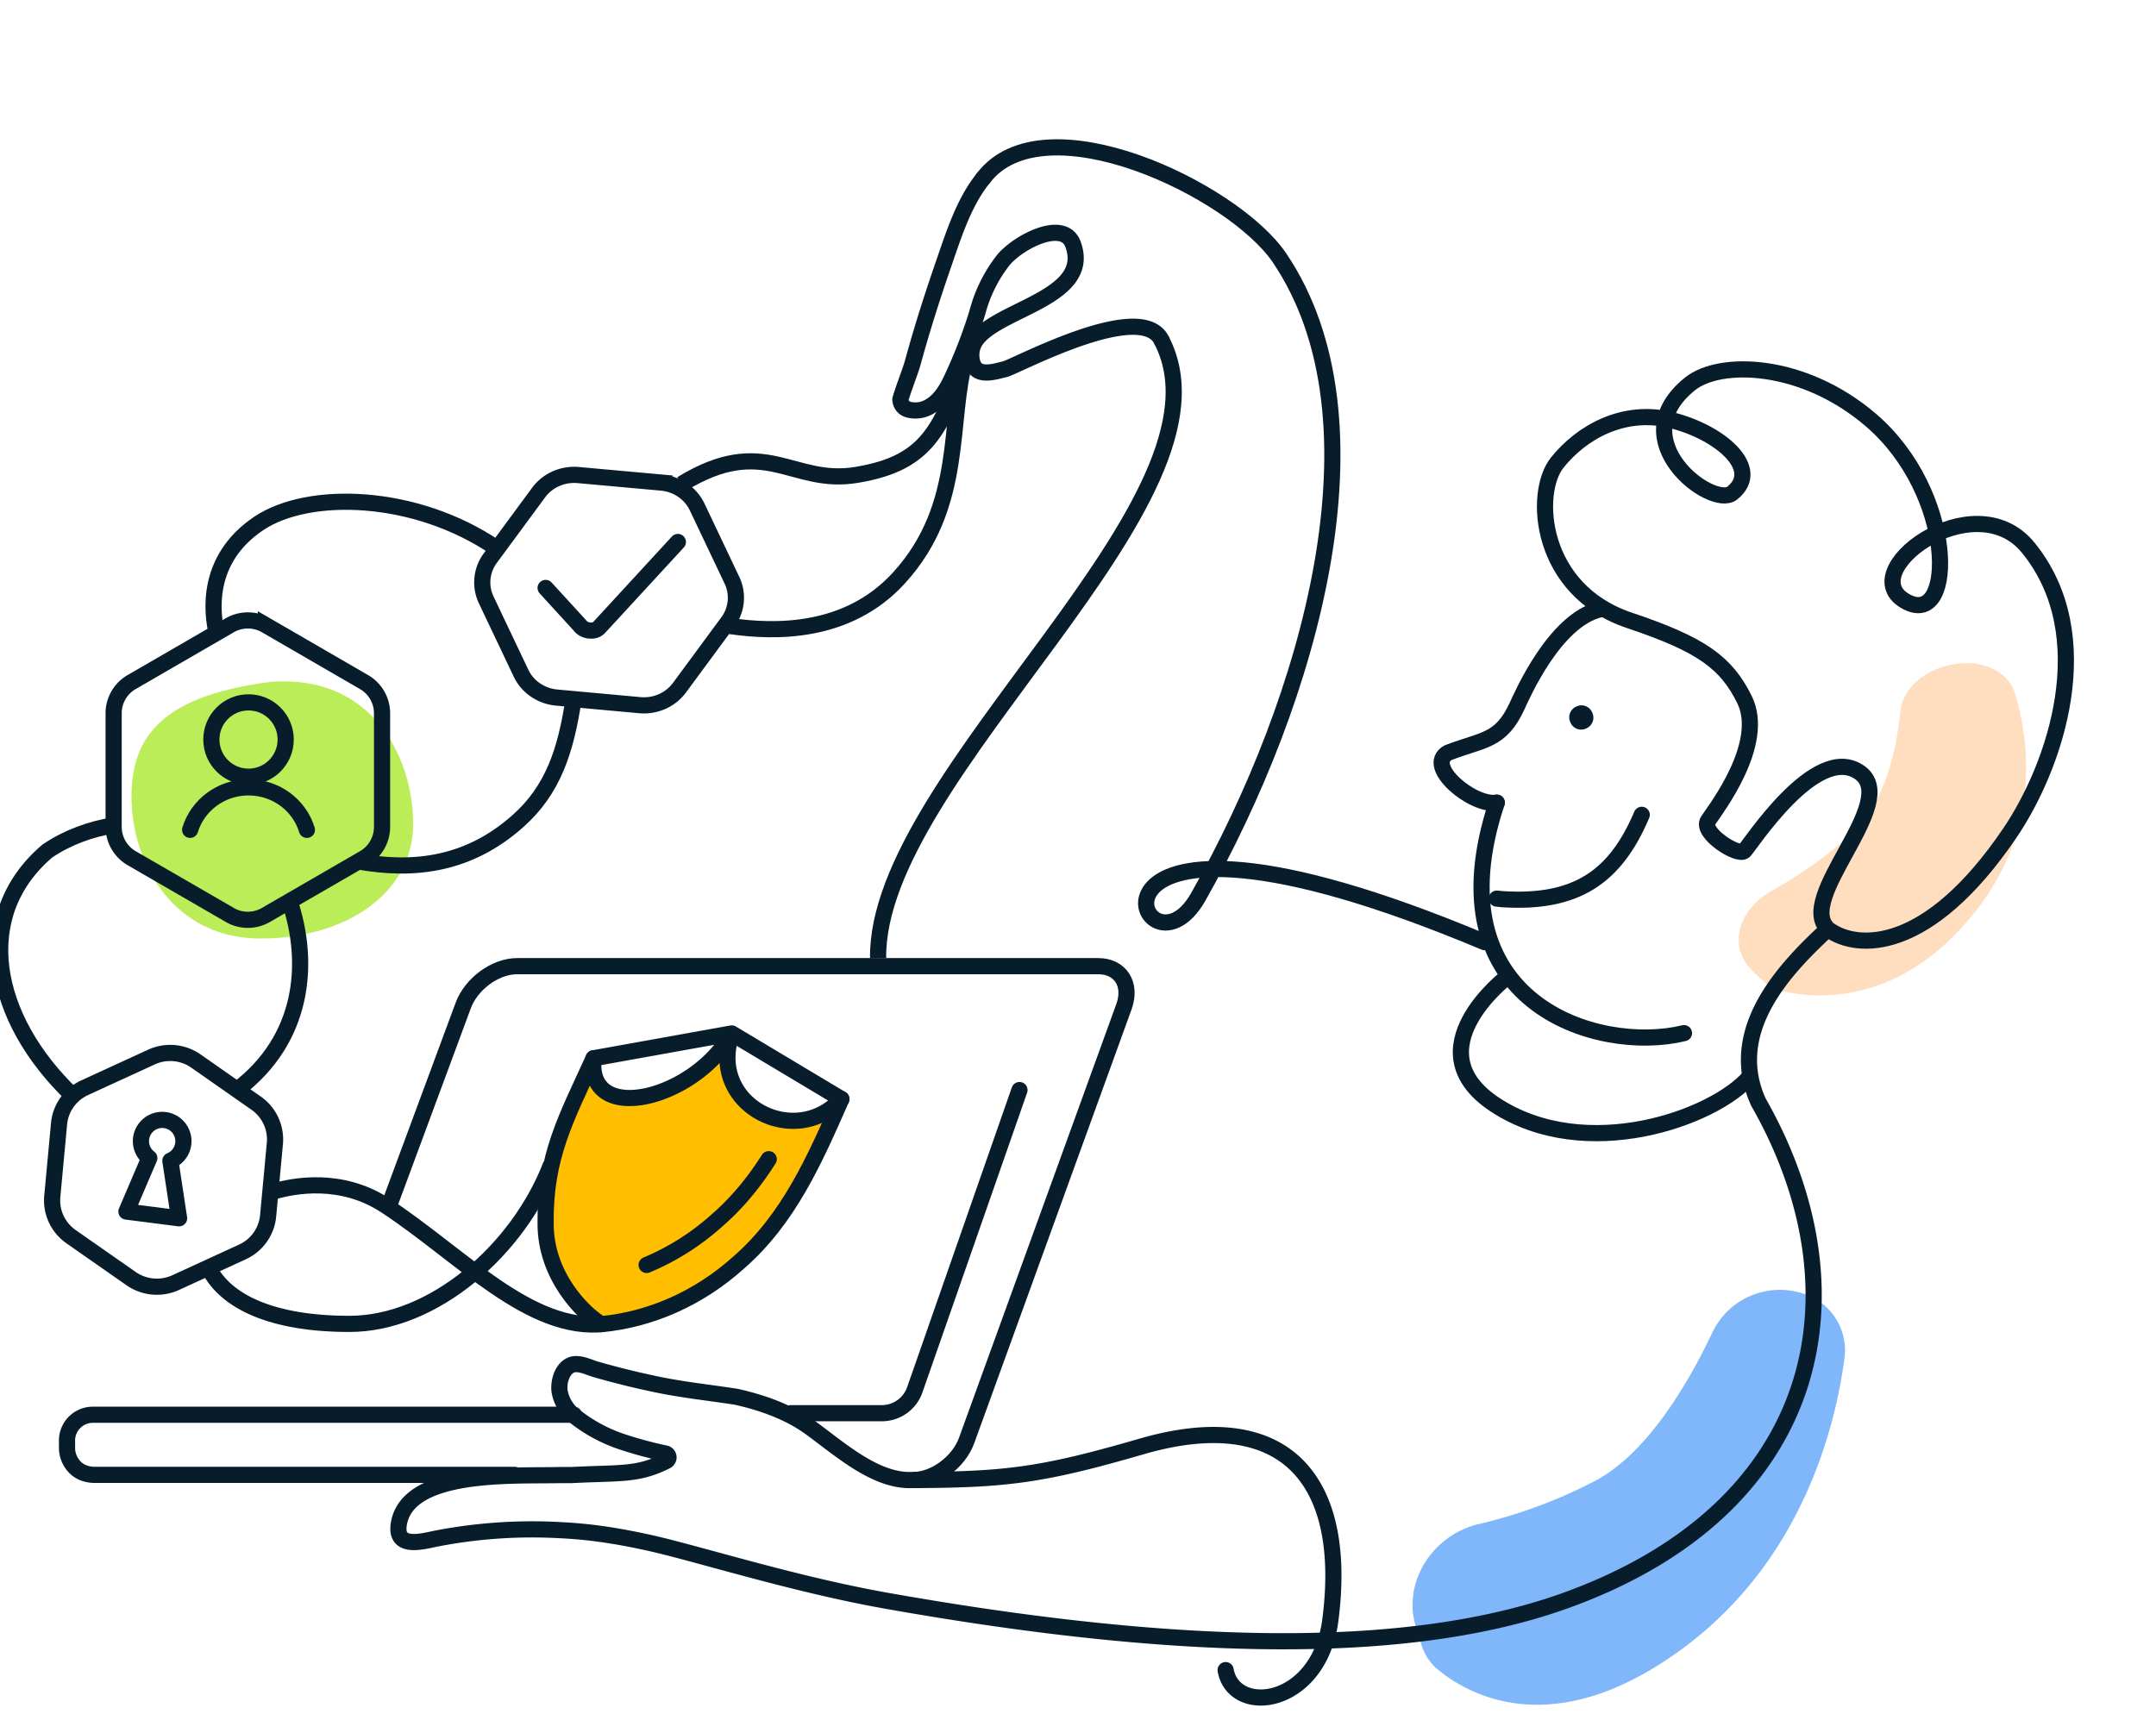 <svg width="200" height="159" fill="none" xmlns="http://www.w3.org/2000/svg"><g clip-path="url(#clip0_1499_103319)"><path d="M24.165 87.084c-8.016 0-11.969-6.888-11.969-13.212s3.927-9.43 12.944-10.607c9.28-.708 13.187 6.888 13.187 13.205 0 6.318-6.145 10.614-14.162 10.614z" fill="#BBED58"/><path opacity=".5" d="M167.615 120.154a5.5 5.5 0 012.724 2.263 5.518 5.518 0 01.784 3.458c-.822 6.366-3.839 18.697-14.801 26.915-12.341 9.248-20.417 4.282-23.097 1.993a4.894 4.894 0 01-1.399-2.278l-.48-1.552c-1.281-4.138 1.541-8.479 5.734-9.513a46.06 46.06 0 0011.112-4.148c4.664-2.61 8.333-8.78 10.612-13.556a6.925 6.925 0 018.811-3.582z" fill="#0070F6"/><path d="M182.276 61.535c1.045-.03 2.06.208 2.889.68.828.471 1.422 1.149 1.689 1.927 1.292 4.133 2.659 12.512-3.634 20.47-7.083 8.952-15.104 8.036-17.968 7.335-.727-.2-1.359-.558-1.824-1.032l-.855-.829c-2.308-2.207-1.374-5.61 1.683-7.374 2.829-1.574 5.402-3.416 7.657-5.48 2.941-2.824 3.999-7.605 4.369-11.14.091-1.19.762-2.326 1.877-3.173 1.114-.848 2.587-1.343 4.117-1.384z" fill="#FFDDBF"/><path d="M56.618 122.842c-9.455-6.703-4.596-18.894-.985-24.152 0 2.366 1.97 2.957 2.954 2.957 4.728 0 8.536-3.943 9.85-5.915-.657 1.808-.986 5.817 2.954 7.394 3.94 1.577 6.238.329 6.894-.493l-5.91 11.337c-3.939 5.521-12.146 8.215-15.757 8.872z" fill="#FFBF00"/><path d="M73.346 131.129h8.445a3.242 3.242 0 003.066-2.164l9.713-27.819M47.732 136.85H8.635c-.634-.043-1.23-.247-1.676-.702a2.602 2.602 0 01-.741-1.693v-.911a2.402 2.402 0 01.754-1.622 2.391 2.391 0 011.663-.649h44.602" stroke="#071D2B" stroke-width="1.5" stroke-linecap="round" stroke-linejoin="round"/><path d="M36.088 111.88l6.857-18.512c.728-2.055 2.978-3.72 5.03-3.72h53.898c2.051 0 3.13 1.665 2.402 3.726l-14.59 40.242c-.728 2.055-2.978 3.721-5.029 3.721" stroke="#071D2B" stroke-width="1.5"/><path d="M51.124 108.055c-3.027 7.886-10.871 14.787-18.714 14.787-7.14 0-11.494-2.044-13.061-5.215m7.461-34.17c2.086 6.044 1.26 13.029-4.741 17.597M90.2 31.12c-2.602 8.686-4.01 11.818-10.733 12.943-6.05 1.013-8.47-3.9-16.246.852m26.39-11.808c-1.741 5.891-.06 13.77-6.223 20.523-4.774 5.232-11.565 5.06-15.685 4.455m-47.616.61c-.388-1.688-1.12-6.753 3.921-10.13 4.648-3.112 14.533-2.797 21.968 2.251m-35.412 25.76c-2.178.363-4.258 1.104-6.162 2.38-6.974 5.927-5.215 15.468 2.326 22.691m26.483-21.72c5.226.936 10.316.315 14.885-3.786 3.166-2.838 4.381-6.397 5.109-11.256M25.213 110.6c2.067-.623 6.463-1.42 10.56 1.264 6.936 4.546 13.38 11.758 20.275 10.978" stroke="#071D2B" stroke-width="1.5"/><path d="M33.768 63.287l-9.103-5.273a3.362 3.362 0 00-3.346 0l-9.104 5.273a3.339 3.339 0 00-1.673 2.899v10.54a3.364 3.364 0 001.673 2.905l9.104 5.267a3.335 3.335 0 003.346 0l9.103-5.267a3.355 3.355 0 001.673-2.904V66.186a3.347 3.347 0 00-1.673-2.899v0zm-10.027 39.06l-5.57-3.896a4.166 4.166 0 00-4.126-.367l-6.178 2.838a4.121 4.121 0 00-1.65 1.362 4.079 4.079 0 00-.74 1.998l-.627 6.734a4.08 4.08 0 00.366 2.099c.306.656.782 1.22 1.377 1.635l5.564 3.889a4.186 4.186 0 004.133.374l6.178-2.838a4.123 4.123 0 001.651-1.349 4.08 4.08 0 00.751-1.987l.628-6.727a4.091 4.091 0 00-.366-2.118 4.128 4.128 0 00-1.39-1.647v0zm37.65-57.566l-7.756-.702a4.18 4.18 0 00-2.05.335 4.019 4.019 0 00-1.606 1.271L45.473 51.8a3.78 3.78 0 00-.37 3.863l3.237 6.817a3.94 3.94 0 001.33 1.542 4.14 4.14 0 001.948.702l7.75.709a4.18 4.18 0 002.05-.338 4.018 4.018 0 001.606-1.275l4.505-6.114a3.78 3.78 0 00.371-3.863l-3.237-6.817a3.939 3.939 0 00-1.327-1.54 4.139 4.139 0 00-1.945-.704z" stroke="#071D2B" stroke-width="1.5"/><path d="M50.616 54.556l3.33 3.642c.238.205.542.315.855.31a.983.983 0 00.827-.338l7.253-7.88" stroke="#071D2B" stroke-width="1.5" stroke-linecap="round" stroke-linejoin="round"/><path d="M107.727 31.525c7.793 14.776-26.502 40.243-26.27 57.387" stroke="#071D2B" stroke-width="1.5"/><path d="M91.228 16.513c5.602-7.316 23.172 1.086 27.457 7.403 10.242 15.148 2.865 40.913-7.528 59.3-5.299 9.368-14.742-13.143 26.567 4.206h.56m17.929 8.442c-8.012 1.968-23.528-2.814-17.366-21.386" stroke="#071D2B" stroke-width="1.5" stroke-linecap="round" stroke-linejoin="round"/><path d="M138.847 74.479c-2.239.35-6.723-3.403-4.521-4.635 3.255-1.264 4.884-1.01 6.417-4.357.465-.999 3.439-7.864 7.627-8.936" stroke="#071D2B" stroke-width="1.5" stroke-linecap="round" stroke-linejoin="round"/><path d="M161.813 78.954c-.56.563-4.108-1.688-3.361-2.814.747-1.125 5.404-7.15 3.361-11.255-1.68-3.377-3.921-5.065-10.643-7.316-8.403-2.814-8.963-11.818-6.722-14.632 2.24-2.814 6.162-5.065 10.643-3.94 4.482 1.126 8.403 4.503 5.602 6.754-1.856 1.491-10.424-4.904-3.921-10.13 2.801-2.251 10.531-2.026 16.806 3.377 7.842 6.753 7.842 19.133 3.361 16.883-5.327-2.675 6.162-11.255 11.203-5.065 6.656 8.172 2.51 20.26-1.68 26.45-7.619 11.256-14.192 10.88-16.806 9.005-3.361-2.814 6.835-11.931 2.801-14.632-4.033-2.702-10.084 6.753-10.644 7.315zm-22.962 4.428c.148 0 .285.035.433.046 6.983.472 10.576-2.093 13.011-7.823" stroke="#071D2B" stroke-width="1.5" stroke-linecap="round" stroke-linejoin="round"/><path d="M147.18 67.573a1.076 1.076 0 01-1.486-.506 1.087 1.087 0 01.503-1.493 1.073 1.073 0 011.228.153c.109.099.197.22.258.353a1.087 1.087 0 01-.503 1.493z" fill="#071D2B"/><path d="M113.696 154.967c.767 4.327 8.683 3.359 9.714-4.646 1.673-12.936-4.118-20.01-17.571-16.089-9.387 2.726-12.664 3.065-21.435 3.102-3.345.014-6.588-2.961-9.302-4.916-1.534-1.105-3.73-2.128-6.817-2.815-2.563-.395-5.148-.66-7.684-1.212a77.584 77.584 0 01-5.332-1.33c-.647-.184-1.56-.665-2.234-.422-.896.324-1.236 1.59-1.128 2.439a3.726 3.726 0 001.328 2.271 14.426 14.426 0 004.392 2.407 37.38 37.38 0 004.107 1.114.37.37 0 01.273.434.368.368 0 01-.084.166.357.357 0 01-.113.092c-2.672 1.342-4.223 1.074-8.799 1.307h-1.004c-4.317.113-14.122-.509-15.002 4.489-.42 2.39 2.072 1.692 3.438 1.411a46.666 46.666 0 0111.575-.784c2.752.13 5.2.522 7.919 1.106 4.506.968 13.493 3.879 22.33 5.446 24.187 4.286 47.063 5.673 62.89 0 24.079-8.632 27.927-28.804 17.965-46.267-3.015-6.62 2.365-12.3 6.36-16" stroke="#071D2B" stroke-width="1.5" stroke-linecap="round" stroke-linejoin="round"/><path d="M162.303 99.917c-3.303 3.834-15.218 8.112-23.615 2.59-7.695-5.073 1.042-11.795 1.042-11.795" stroke="#071D2B" stroke-width="1.5"/><path d="M91.233 16.513c-1.77 2.163-2.731 5.164-3.633 7.781-1.041 3.007-2.018 6.041-2.86 9.113-.323 1.19-.685 1.925-1.214 3.629a.99.99 0 00.745.968 2.57 2.57 0 002.002-.303c1.236-.73 1.846-2.163 2.401-3.402a46.564 46.564 0 001.986-5.289 13.347 13.347 0 012.445-4.921c1.451-1.693 5.547-3.786 6.427-1.439 1.905 5.138-7.523 6.036-9.174 9.194a2.499 2.499 0 00-.135 1.871c.432 1.309 2.008.779 3 .541.993-.238 12.547-6.506 14.506-2.731" stroke="#071D2B" stroke-width="1.5" stroke-linecap="round" stroke-linejoin="round"/><path d="M15.293 103.93a1.972 1.972 0 00-1.442 3.525l-2.122 4.964 4.884.624-.808-5.338a1.972 1.972 0 00-.512-3.775z" stroke="#071D2B" stroke-width="1.5" stroke-linejoin="round"/><path d="M17.637 77c.694-2.28 2.857-3.942 5.417-3.942 2.56 0 4.722 1.662 5.417 3.943" stroke="#071D2B" stroke-width="1.5" stroke-linecap="round"/><ellipse cx="23.054" cy="68.621" rx="3.447" ry="3.45" stroke="#071D2B" stroke-width="1.5"/><path d="M71.311 107.56c-1.312 2.063-2.846 3.976-4.767 5.651a23.03 23.03 0 01-6.56 4.164m-4.921-19.179c-.683 6.337 9.397 3.814 12.817-2.304zm22.985 3.784c-4.28 4.721-12.464.535-10.168-6.088z" stroke="#071D2B" stroke-width="1.5" stroke-miterlimit="10" stroke-linecap="round" stroke-linejoin="round"/><path d="M55.063 98.196c-2.557 5.598-4.51 9.097-4.45 15.295-.026 4.896 3.465 8.365 5.16 9.379m22.275-20.89c-2.482 5.632-4.862 11.102-9.53 15.175-3.638 3.273-8.108 5.278-12.744 5.715" stroke="#071D2B" stroke-width="1.5" stroke-miterlimit="10" stroke-linecap="round" stroke-linejoin="round"/></g><defs><clipPath id="clip0_1499_103319"><path fill="#fff" d="M0 0h200v158.442H0z"/></clipPath></defs></svg>